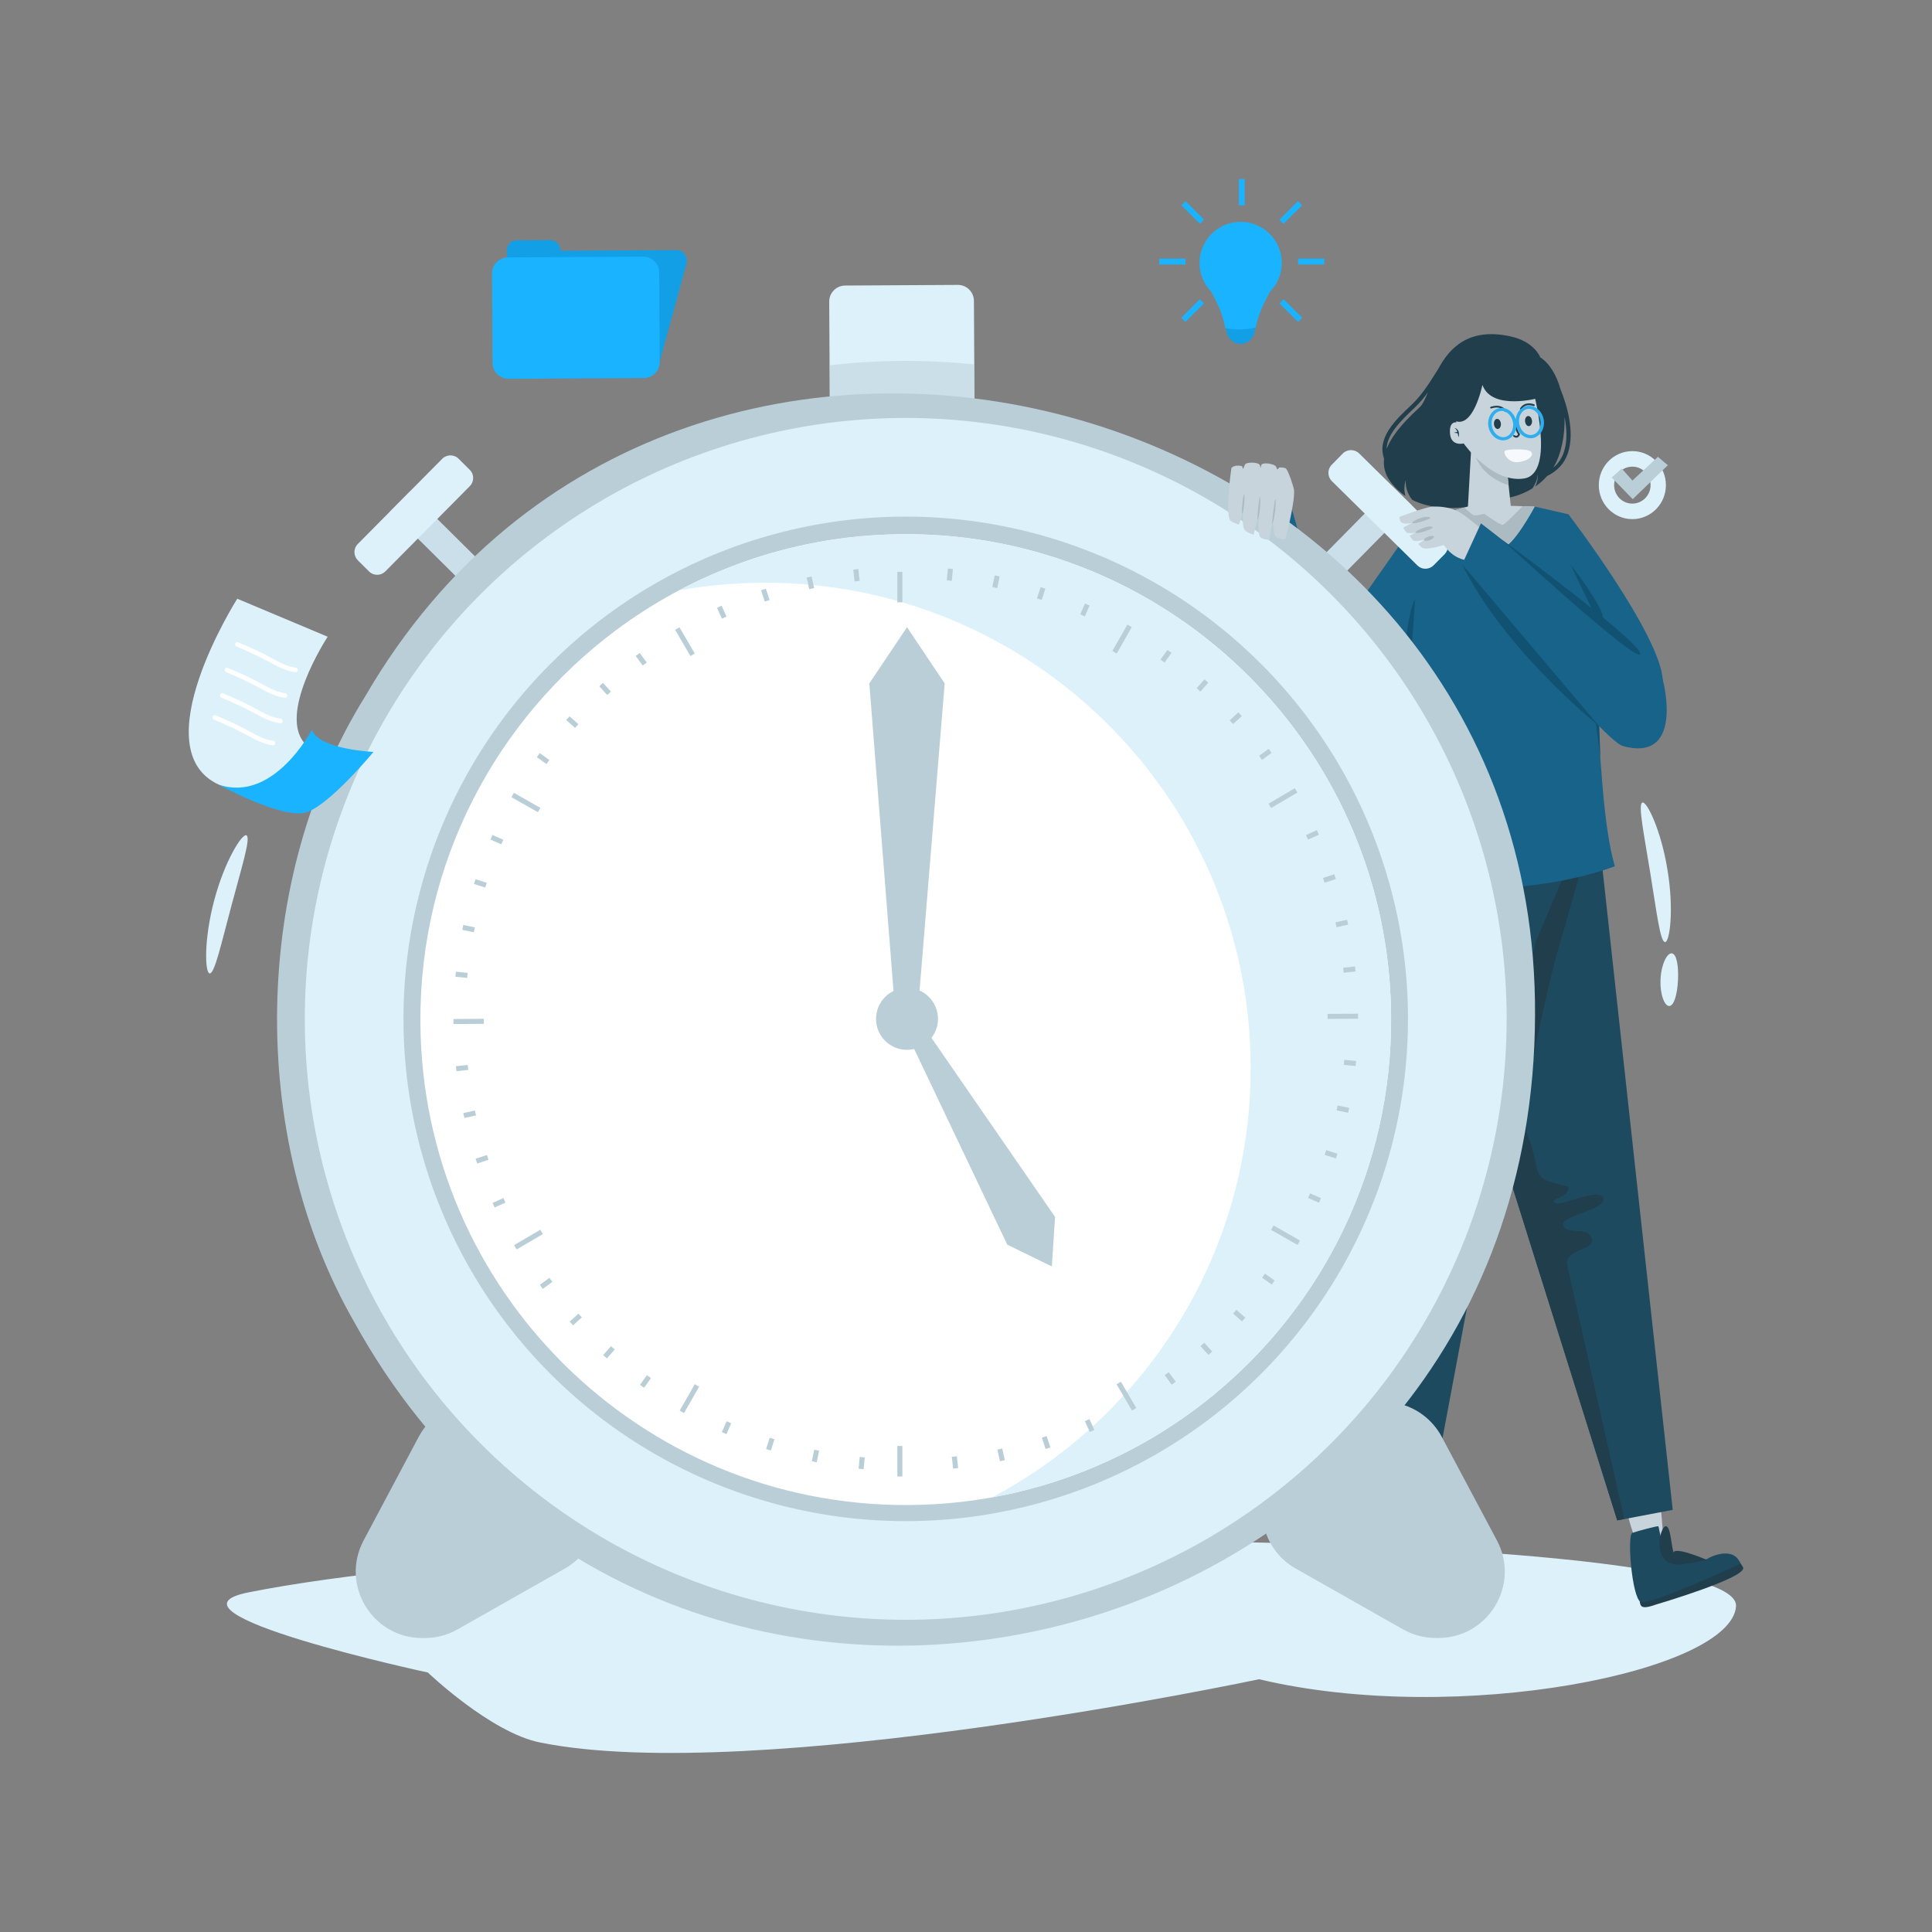 <svg id="SvgjsSvg1111" width="360" height="360" xmlns="http://www.w3.org/2000/svg" version="1.1" xmlns:xlink="http://www.w3.org/1999/xlink" xmlns:svgjs="http://svgjs.com/svgjs"><rect width="100%" height="100%" fill="#808080" stroke="none"/><defs id="SvgjsDefs1112"></defs><g id="SvgjsG1113"><svg xmlns="http://www.w3.org/2000/svg" enable-background="new 0 0 3000 3000" viewBox="0 0 3000 3000" width="360" height="360"><path fill="#ddf1fb" d="M386,2472.6c570-113.4,2318.8-107.9,2309.7,21.6c-7,100.4-429.6,187.1-740.6,113.3
	c0,0-781.7,166-1116.7,98.2c-76.7-15.5-174-108.6-174-108.6S230.5,2503.5,386,2472.6z" class="colorddf3fb svgShape"></path><path fill="#213e4c" d="M2423.3,604.9c-6.1-21.8-16.6-40.2-31.6-50
				c0,0-8.7-24.4-46.4-32.6c-64.4-14.1-94.5,17.7-112.2,50.9c-1.4,2.2-2.8,4.3-4.1,6.5c-11.2,17.7-21.8,34.4-37.7,49.4
				c-23.9,22.5-53.7,50.5-42.1,83.1c-1.4,11.8,1.1,23.8,9.7,35.5c6.8,9.3,14.8,16.6,23.4,22.4c-2.2-7.8-2.1-16.5,0.6-24.6
				c-0.8,10.9,2.9,22.2,10.2,30.8c55.5,27.5,130.6,1.2,133.2-0.2c2.3-1.3,27.9-1.9,53.5-17.9c4.2-6.7,7.5-13.8,8.1-22.2
				c0.5,6.8-1.2,13.4-3.9,19.5c6.3-4.4,12.5-9.7,18.3-16.3c15.8-7.8,27-19.4,32.4-35.8C2445.9,669.5,2432.2,626.8,2423.3,604.9z
				 M2205.2,631.6c-15.3,14.5-41.7,38.6-52,65.3c0.4-21.3,19.6-41.4,42.6-63c8.3-7.8,15.1-16,21.3-24.4
				C2213,619.5,2209.3,627.7,2205.2,631.6z M2428.6,701.3c-3.3,10.1-8.9,18.5-16.7,25c12.4-20.5,18.3-49.8,17.5-78.8
				C2432.9,665.2,2434.1,684.6,2428.6,701.3z" class="color21254c svgShape"></path><path fill="#c7d4db" d="M2582.7,2400.4c0,0-1.5-86.8-14.5-89.4c-12.9-2.6-40.6,2.2-45.4,9.3c-4.8,7.1,20,93.4,33.4,101.9
									C2569.7,2430.8,2582.3,2423.5,2582.7,2400.4z" class="colordbd8c7 svgShape"></path><path fill="#213e4c" d="M2571.5,2491.5c0,0,144.2-42.4,135-58.1c-9.2-15.7-11.7-11.3-11.7-11.3s-152.3,48.7-149.6,59.1
									C2547.9,2491.6,2543.5,2501.5,2571.5,2491.5z" class="color21254c svgShape"></path><path fill="#1e4a60" d="M2702.6,2428.2c0,0-141.2,65.5-154.9,59.3c-13.6-6.2-21.7-104.4-12.9-107.3c8.7-3,38.4-10.9,40.2-10.2
									c1.8,0.7,2.8,38.4,28.7,49.3c26,10.9,48.1,1.5,49.2,0.3C2654,2418.3,2692.1,2399.2,2702.6,2428.2z" class="color1e3560 svgShape"></path><path fill="#213e4c" d="M2587.8,2370.1c6.4,3.3,6.8,25.1,10.7,40.4c0.2-0.3,0.4-0.6,0.7-0.9c6.6-6.8,51.7,12.8,51.7,12.8
									s-31.5,6.3-42.7,6.9C2561.3,2431.8,2578.2,2365.2,2587.8,2370.1z" class="color21254c svgShape"></path><polygon fill="#1e4a60" points="2199.6 1369.2 2511.2 2360.9 2597.4 2344.5 2485.7 1325.2" class="color1e3560 svgShape"></polygon><path fill="#213e4c" d="M2427.5,1903.1c6.6,15.4,37.2,0.3,44.1,19.7c7,19.3-43.5,16.2-38,41.8c5.4,24.8,83.9,373.5,88.6,394.1
							l-10.9,2.1l-311.5-991.7l202.3-31.1l-25.7,21.6l78.2-7.7l-39.3,137.1c0,0-60.3,232.6-42.7,275c17.5,42.4,6.4,61.5,33.4,70.9
							c27,9.4,32.5,3.9,28.5,14.3c-4,10.4-29.8,13.7-19.3,18.9c10.5,5,69.3-25.3,74.5-7.3C2494.7,1878.9,2421,1887.7,2427.5,1903.1z
							" class="color21254c svgShape"></path><path fill="#c7d4db" d="M2185.8,2403.8c0,0,27-82.5,15.7-89.2c-11.4-6.7-39.1-11.2-45.9-6.1c-6.9,5.1-11.7,94.8-1.8,107.3
									C2163.6,2428.2,2177.8,2425.5,2185.8,2403.8z" class="colordbd8c7 svgShape"></path><path fill="#213e4c" d="M2145.3,2486.2c0,0,150.1,7.2,146.6-10.6c-3.5-17.8-7.4-14.5-7.4-14.5s-159.8-4-160.7,6.8
									C2123,2478.5,2115.6,2486.4,2145.3,2486.2z" class="color21254c svgShape"></path><path fill="#1e4a60" d="M2290,2469.3c0,0-154.9,15.5-165.7,5.2c-10.9-10.3,13.7-105.7,23-105.6c9.2,0.1,39.8,2.3,41.3,3.6
									c1.5,1.2-10,37.2,11,56c21,18.8,44.9,17.1,46.4,16.4C2247.3,2444,2289.6,2438.5,2290,2469.3z" class="color1e3560 svgShape"></path><path fill="#213e4c" d="M2200.5,2376.8c5,5.2-1.8,26-3.1,41.6c0.3-0.2,0.6-0.5,0.9-0.7c8.4-4.3,44.7,29,44.7,29
									s-31.8-4.4-42.6-7.5C2155.3,2426.4,2193.1,2369,2200.5,2376.8z" class="color21254c svgShape"></path><polygon fill="#1e4a60" points="2126.8 1326.9 2131.3 2336.5 2218.2 2349.2 2384.3 1463.1 2455 1297" class="color1e3560 svgShape"></polygon><path fill="#176389" d="M2383 786.6l52.5 12c0 0 142.8 186.8 146.4 257.3 3.6 70.4-59.9 59.5-59.9 59.5s-106.5-150.4-110.2-154.2C2408.1 957.2 2383 786.6 2383 786.6zM2235 799.3l-35.4 9.1c0 0-137.4 198.4-136.9 190.3.5-8.1-60.1-220.3-60.1-220.3l-64.4 15.6c0 0 16.8 306.1 76.3 361.5 32.3 30.1 197.5-81.8 197.5-81.8l45.5-103.9L2235 799.3z" class="color175689 svgShape"></path><path fill="#176389" d="M2507.5,1345.1c-17.9-62.3-22.3-161.5-31.3-310.5c-1.6-27.4,10.3-59.6,2.2-85.4
					c-19.2-61.2-81.3-114.4-95.4-162.7l-148,12.8c-47.6,138.1-75.5,370-133.3,523.4c0,0,53.1,57.4,204.3,56.5
					C2424.6,1378.6,2507.5,1345.1,2507.5,1345.1z" class="color175689 svgShape"></path><path fill="#115272" d="M2197.3,931.3c0,0-9.2,158.2-17.5,147.9C2171.6,1068.8,2186.8,939.4,2197.3,931.3z" class="color114b72 svgShape"></path><path fill="#c7d4db" d="M2335.6,686.7l10.3,98.8l37.1,1c0,0-35.3,66.1-51.6,63.7c-11.3-1.7-81.3-14.2-93.4-52.1l41.4-11.6
									l7.1-126.5L2335.6,686.7z" class="colordbd8c7 svgShape"></path><path fill="#acbac1" d="M2286.7 686.9c-.1-3.3-.6-6.3-1.2-8.8v-.1l1-17.9 49 26.7 7 66.6C2326.6 748.3 2289 731.8 2286.7 686.9zM2383.1 786.6c0 0-35.3 66.1-51.6 63.6-11.4-1.7-81.4-14.2-93.4-52.1l35.8-9.9c6.5 6.2 13.5 12.2 15.9 12.2 4.8 0 14.9-2.6 14.9-2.6s24.4 17.3 28.3 17.3c3 0 22.6-20.1 31.2-29L2383.1 786.6z" class="colorc1bfac svgShape"></path><path fill="#c7d4db" d="M2379.7,602.3c0,0,37.1,132.9-13.2,140.7c-50.3,7.8-93.7-54.4-93.7-54.4s-19.5,5-21.2-15
								c-1.8-20.4,9.9-17.7,9.9-17.7s-14.4-51.1,20.9-64.6C2317.8,577.8,2379.7,602.3,2379.7,602.3z" class="colordbd8c7 svgShape"></path><path fill="#213e4c" d="M2301.9 597.7c0 0-14.2 69.8-43.8 55.3-29.6-14.6-3.4-66.4-3.4-66.4s108.3-16.1 119.9-6.2c11.6 9.9 15.7 37.4 15.7 37.4S2316.7 638.7 2301.9 597.7zM2258.7 664.5c0 0 4 3.3 4.1 6.1l-5.2 1.3 5.8.9 1.5 6.2C2265 678.9 2268.3 667.1 2258.7 664.5zM2361.7 636.4c.5 0 .9-.3 1.1-.8.2-.4 4.8-9.8 18.5-5.1.7.2 1.5-.1 1.8-.9.2-.7-.1-1.5-.9-1.8-16.2-5.5-21.9 6.5-21.9 6.6-.3.7 0 1.5.7 1.9C2361.3 636.4 2361.5 636.5 2361.7 636.4z" class="color21254c svgShape"></path><path fill="#213e4c" d="M2338 639.8c.2 0 .3-.1.5-.1.7-.3 1-1.2.6-1.9-.1-.1-6.2-11.8-24.2-6.2-.7.2-1.1 1-.9 1.7.2.7 1 1.2 1.7.9 15.7-4.9 20.8 4.7 20.8 4.8C2336.9 639.5 2337.5 639.8 2338 639.8zM2354.9 679.6c.5 0 .9-.2 1.4-.3 2.9-1.1 3.8-4.6 3.9-4.7.1-.4 0-.9-.3-1.2-5.7-7.2-5.3-17.7-5.3-17.8 0-.8-.6-1.4-1.3-1.5-.8 0-1.4.6-1.5 1.3 0 .5-.4 11.1 5.4 19-.3.8-1 1.8-2 2.2-.9.3-2.1.1-3.5-.8-.7-.4-1.5-.2-1.9.4-.4.7-.2 1.5.4 1.9C2352 679.2 2353.5 679.7 2354.9 679.6z" class="color21254c svgShape"></path><path fill="#f7fafc" d="M2377.6,701.6c-4.7-5.4-34.7-4.2-40-2.1c-5.3,2.2,3.8,19.1,18.3,18.2
									C2370.5,716.9,2383.3,708.1,2377.6,701.6z" class="colorfcfaf7 svgShape"></path><path fill="#213e4c" d="M2368.1 654.3c.4 4.3 3.1 7.6 6.1 7.4 3-.3 5-4 4.7-8.3-.4-4.3-3.1-7.6-6.1-7.4C2369.8 646.2 2367.7 650 2368.1 654.3zM2319.8 658.7c.4 4.3 3.1 7.6 6.1 7.4 3-.3 5-4 4.7-8.3-.4-4.3-3.1-7.6-6.1-7.4C2321.5 650.6 2319.4 654.4 2319.8 658.7z" class="color21254c svgShape"></path><path fill="#2faeee" d="M2397,651.2c-2.6-13.7-14.4-23-26.2-20.7c-9.5,1.8-16.2,10.4-17.2,20.7c-3.7-11.9-14.5-19.5-25.3-17.4
						c-11.9,2.2-19.6,15.1-17,28.9c2.6,13.6,14.4,23,26.3,20.7c9.4-1.8,16.1-10.4,17.2-20.7c3.7,11.8,14.5,19.5,25.4,17.5
						C2392,677.8,2399.6,664.8,2397,651.2z M2336.7,678.6c-9,1.7-18.1-5.9-20.1-17c-2.1-11.2,3.6-21.5,12.6-23.2
						c8.9-1.7,18,5.9,20.1,17C2351.3,666.5,2345.6,676.9,2336.7,678.6z M2379.2,675.3c-9,1.7-18.1-5.9-20.1-17
						c-2.1-11.2,3.6-21.5,12.6-23.2c8.9-1.7,18,5.9,20.1,17C2393.8,663.2,2388.2,673.6,2379.2,675.3z" class="coloreebf2f svgShape"></path><path fill="#115272" d="M2485,1176.1l-20.8-161.9l13.1-57.4l-38.9-80.6c0,0,47.6,61.3,50.1,80.2c2.5,18.8-8.9,63-8.9,63L2485,1176.1z
			" class="color114b72 svgShape"></path><g><path fill="#baced8" d="M889.5 2264.9l-84.9-66.4c-50.5-39.5-124.3-23.8-154.5 32.7L564.6 2392c-36.6 68.7 13.2 151.5 91 151.5h4.1c17.8 0 35.3-4.6 50.8-13.4l166.4-94.3C940.7 2399.5 947.3 2310.1 889.5 2264.9zM1999.4 2264.9l84.9-66.4c50.5-39.5 124.3-23.8 154.5 32.7l85.6 160.7c36.6 68.7-13.2 151.5-91 151.5h-4.1c-17.8 0-35.3-4.6-50.8-13.4l-166.4-94.3C1948.2 2399.5 1941.6 2310.1 1999.4 2264.9z" class="colorc6bad8 svgShape"></path><rect width="42.9" height="185.1" x="665.4" y="751.2" fill="#cadfea" transform="rotate(-45.259 686.93 843.762)" class="colorcae4ea svgShape"></rect><path fill="#ddf1fb" d="M729.5,754.9L598.4,887.2c-2.3,2.3-5.1,3.9-8.1,4.7c-6,1.6-12.6,0.1-17.3-4.6l-17.3-17.2
			c-3.3-3.3-5.1-7.6-5.3-11.9c-0.2-4.9,1.5-9.8,5.2-13.5l131.1-132.3c3.5-3.5,8.1-5.3,12.7-5.3c4.6,0,9.2,1.7,12.7,5.2l17.3,17.2
			c4.1,4,5.8,9.5,5.2,14.8C734.2,748.1,732.5,751.9,729.5,754.9z" class="colorddf3fb svgShape"></path><rect width="42.9" height="185.1" x="2090.4" y="742.8" fill="#cadfea" transform="rotate(-135.406 2111.83 835.403)" class="colorcae4ea svgShape"></rect><path fill="#ddf1fb" d="M2248.5 848.3c-.2 4.3-1.9 8.7-5.1 12.1l-17.2 17.3c-4.6 4.8-11.3 6.3-17.3 4.9-1.3-.3-2.5-.8-3.7-1.5-1.6-.8-3.1-1.9-4.4-3.2l-5.6-5.5-29-28.6-98.1-96.7c-3-2.9-4.7-6.8-5.2-10.6-.6-5.3 1-10.8 5-14.8l17.1-17.4c3.5-3.6 8.1-5.3 12.7-5.4 4.6 0 9.3 1.7 12.8 5.2l69.2 68.2 63.5 62.6C2246.9 838.6 2248.7 843.4 2248.5 848.3zM1513.5 677.2l-224.7 1.3-1.2-210.1c-.1-13.7 11-24.9 24.7-25l175-1c13.7-.1 24.9 11 25 24.7L1513.5 677.2z" class="colorddf3fb svgShape"></path><path fill="#baced8" d="M1512.8,565.9c-36.9-3.8-74.4-5.7-112.4-5.5c-38,0.2-75.4,2.6-112.3,6.8l0.4,70.8l224.7-1.3L1512.8,565.9z" opacity=".5" class="colorc6bad8 svgShape"></path><path fill="#baced8" d="M2383.6,1576.3c-3.1,1020.6-1353.3,1347.9-1833.7,476.3c-165.3-287.7-159.3-688.9,17.5-971.8
		C1054.4,242,2388.5,598.9,2383.6,1576.3z" class="colorc6bad8 svgShape"></path><circle cx="1406.4" cy="1582.1" r="933.1" fill="#ddf1fb" transform="rotate(-45.001 1406.405 1582.095)" class="colorddf3fb svgShape"></circle><circle cx="1406.4" cy="1582.1" r="779.9" fill="#baced8" transform="rotate(-45.001 1406.405 1582.094)" class="colorc6bad8 svgShape"></circle><path fill="#ffffff" d="M652.8,1587.7c-1.5-249.2,118.2-470.8,303.7-609.1c55.2-41.2,116.4-75,181.8-99.9
		c29.3-11.3,59.5-20.6,90.4-28.1c55.7-13.6,113.6-20.8,173.3-21.1c78-0.5,153.3,10.9,224.1,32.5c307.5,93.5,532,378.5,534,716.9
		c0.7,117.7-25.7,229.1-73.2,328.6c-58.2,122-148.3,226-259.6,301.1c-26.1,17.6-53.3,33.7-81.7,47.9c-61,30.8-126.9,53.7-196.3,67
		c-44.8,8.6-91.2,13.2-138.6,13.5C994.6,2339.3,655.2,2003.9,652.8,1587.7z" class="colorfff svgShape"></path><path fill="#ddf1fb" d="M2160.1,1578.9c0.7,117.8-25.7,229.1-73.2,328.6c-58.2,122-148.3,226-259.6,301.1
		c-26.1,17.6-53.4,33.7-81.7,47.8c-61,30.8-127,53.7-196.3,67c-2.8,0.5-5.5,1-8.4,1.5c23.6-12.4,46.3-26.2,68.3-41
		c111.3-75.1,201.4-179.1,259.7-301.1c47.4-99.5,73.9-210.8,73.1-328.5c-1.9-338.4-226.5-623.3-534-716.9
		c-70.9-21.6-146.1-32.9-224.1-32.5c-44.2,0.3-87.5,4.3-129.5,11.8c26.9-14.3,55-27,83.8-37.9c29.3-11.2,59.5-20.6,90.4-28.1
		c55.7-13.5,113.7-20.8,173.4-21.1c78-0.5,153.3,10.8,224.1,32.5C1933.6,955.6,2158.1,1240.6,2160.1,1578.9z" class="colorddf3fb svgShape"></path><path fill="#baced8" d="M727.2 1661.4L727.2 1661.4c-.1-1.3-.3-2.6-.5-3.9-.1-1.3-.2-2.6-.4-3.9l-18.4 2 0 0 0 0 .9 7.7L727.2 1661.4 727.2 1661.4zM1808.5 2135.3l10.9 14.8 6.3-4.6-10.9-14.8C1812.7 2132.2 1810.6 2133.8 1808.5 2135.3z" class="colorc6bad8 svgShape"></path><polygon fill="#baced8" points="751.4 1589.8 751.3 1582 751.3 1582 704.1 1582.3 704.1 1582.3 704.1 1590.1 704.1 1590.1 751.4 1589.8" class="colorc6bad8 svgShape"></polygon><path fill="#baced8" d="M1864.1 2090.3l12.4 13.6 5.8-5.3-12.4-13.6C1868 2086.8 1866.1 2088.5 1864.1 2090.3zM737.4 1440L737.4 1440C737.4 1440 737.4 1440 737.4 1440l-18-3.7-1.6 7.6 18 3.7C736.3 1445 736.9 1442.5 737.4 1440zM739.2 1732L739.2 1732c-.3-1.3-.6-2.5-.9-3.8-.3-1.3-.5-2.5-.8-3.8l-18.1 4 0 0 0 0 1.7 7.6L739.2 1732C739.2 1732 739.2 1732 739.2 1732zM838.3 1995.1l4.6 6.3 14.8-10.9c-1.6-2.1-3.1-4.2-4.6-6.3L838.3 1995.1zM993.8 2150.4l6.3 4.5 10.7-15c-2.1-1.5-4.2-3-6.4-4.5L993.8 2150.4z" class="colorc6bad8 svgShape"></path><rect width="7.8" height="47.2" x="1059.7" y="972.7" fill="#baced8" transform="rotate(-30.34 1063.721 996.36)" class="colorc6bad8 svgShape"></rect><path fill="#baced8" d="M936.6 2104.1l5.8 5.2 12.2-13.8c-2-1.7-3.9-3.4-5.8-5.2L936.6 2104.1zM884.6 2052.2l5.3 5.8 13.6-12.4c-1.8-1.9-3.5-3.8-5.3-5.7L884.6 2052.2zM1914.8 2039.7l13.7 12.2 5.2-5.8-13.8-12.2C1918.2 2035.8 1916.5 2037.7 1914.8 2039.7zM726.2 1510.7l-18.3-1.8-.8 7.8 18.3 1.8C725.7 1515.8 726 1513.3 726.2 1510.7zM753.5 1378.2c.8-2.5 1.6-4.9 2.4-7.4l0 0c0 0 0 0 0 0l-17.5-5.6-2.4 7.4 0 0 0 0L753.5 1378.2zM1959.8 1984l14.9 10.7 4.5-6.3-15-10.7C1962.8 1979.8 1961.3 1981.9 1959.8 1984z" class="colorc6bad8 svgShape"></path><polygon fill="#baced8" points="835.3 1261.2 839.1 1254.5 798.1 1231.1 798.1 1231.1 798.1 1231.1 795.6 1235.4 794.2 1237.9 794.2 1237.9 794.2 1237.9" class="colorc6bad8 svgShape"></polygon><path fill="#baced8" d="M2055.6 1367c.4 1.2.8 2.5 1.2 3.7l17.6-5.8 0 0 0 0-2.5-7.4-17.6 5.8 0 0 0 0C2054.7 1364.5 2055.1 1365.7 2055.6 1367zM781.6 1304l-16.9-7.4-3.1 7.1 16.8 7.4C779.5 1308.7 780.5 1306.4 781.6 1304zM2073.6 1432.2L2073.6 1432.2c.3 1.3.6 2.5.9 3.8.3 1.3.5 2.5.8 3.8l18.1-4v0l0 0-1.7-7.6L2073.6 1432.2 2073.6 1432.2z" class="colorc6bad8 svgShape"></path><polygon fill="#baced8" points="1070.3 2164.4 1055.4 2190.4 1062.2 2194.3 1085.6 2153.2 1078.8 2149.4" class="colorc6bad8 svgShape"></polygon><path fill="#baced8" d="M1195.2 2232.5l-5.6 17.5 7.4 2.4 5.6-17.5 0 0v0C1200.1 2234.2 1197.6 2233.3 1195.2 2232.5zM1116 942.6l-2.6 1.2 7.6 16.9c1.2-.5 2.3-1.1 3.5-1.7 1.2-.5 2.4-1 3.6-1.6l-7.6-16.9L1116 942.6zM2085.6 1502.7L2085.6 1502.7c.2 1.3.3 2.6.5 3.9s.2 2.6.4 3.9l18.4-2 0 0 0 0-.9-7.8L2085.6 1502.7C2085.6 1502.7 2085.6 1502.7 2085.6 1502.7zM1004.3 1028.8l-10.9-14.8-6.3 4.6 10.9 14.8C1000.1 1031.9 1002.2 1030.3 1004.3 1028.8zM1128.3 2206.9l-7.4 16.9 7.1 3.1v0l0 0 4.1-9.3 3.3-7.5 0 0 0 0C1133.1 2209 1130.7 2208 1128.3 2206.9z" class="colorc6bad8 svgShape"></path><polygon fill="#baced8" points="843 1916.3 839.1 1909.5 798.3 1933.4 798.3 1933.4 798.3 1933.4 802.2 1940.1 802.2 1940.1 802.2 1940.1" class="colorc6bad8 svgShape"></polygon><path fill="#baced8" d="M853 1180.1l-14.9-10.7-4.5 6.3 15 10.7C850 1184.4 851.5 1182.2 853 1180.1zM898.1 1124.5l-13.7-12.2-5.2 5.8 13.8 12.2C894.6 1128.4 896.3 1126.4 898.1 1124.5zM1181.8 916.6L1181.8 916.6 1181.8 916.6l5.8 17.6c1.2-.4 2.4-.9 3.7-1.3 1.2-.4 2.5-.8 3.7-1.2l-5.8-17.6L1181.8 916.6zM757.3 1797.2c-.4-1.2-.8-2.5-1.2-3.7l-17.6 5.8v0l0 0 2.5 7.4 17.6-5.8c0 0 0 0 0 0h0C758.1 1799.6 757.7 1798.4 757.3 1797.2zM783.3 1863.9c-.5-1.2-1-2.4-1.6-3.6l-16.9 7.6 3.2 7.1 16.9-7.6 0 0 0 0C784.4 1866.2 783.9 1865.1 783.3 1863.9zM948.7 1073.9l-12.4-13.6-5.8 5.3 12.4 13.6C944.9 1077.4 946.8 1075.6 948.7 1073.9zM2059.3 1785.9c-.8 2.5-1.6 5-2.4 7.4l0 0 0 0 17.5 5.6 2.4-7.4 0 0v0L2059.3 1785.9z" class="colorc6bad8 svgShape"></path><polygon fill="#baced8" points="1977.6 1902.9 1973.7 1909.7 2014.8 1933.1 2014.8 1933.1 2014.8 1933.1 2016.6 1929.9 2018.6 1926.3 2018.6 1926.3 2018.6 1926.3" class="colorc6bad8 svgShape"></polygon><path fill="#baced8" d="M1974.5 1169.1l-4.6-6.3-14.8 10.9c1.6 2.1 3.1 4.2 4.6 6.3L1974.5 1169.1zM1684.8 937.2L1684.8 937.2l-.8 1.8-6.6 15 0 0v0c2.4 1 4.8 2.1 7.1 3.2l7.4-16.9L1684.8 937.2 1684.8 937.2zM1260.6 2269.1l7.6 1.6 0 0h0l3.7-18c-2.5-.5-5.1-1.1-7.6-1.6L1260.6 2269.1z" class="colorc6bad8 svgShape"></path><rect width="7.8" height="47.3" x="1745.3" y="2144.2" fill="#baced8" transform="rotate(-30.334 1749.284 2168.024)" class="colorc6bad8 svgShape"></rect><path fill="#baced8" d="M1802 1024.2c2.1 1.5 4.2 3 6.4 4.5l10.7-14.9-6.3-4.5L1802 1024.2zM1858.2 1068.6c2 1.7 3.9 3.4 5.8 5.2l12.2-13.7-5.8-5.2L1858.2 1068.6zM2086.6 1653.5l18.3 1.8.8-7.8-18.3-1.8C2087.2 1648.3 2086.9 1650.9 2086.6 1653.5z" class="colorc6bad8 svgShape"></path><polygon fill="#baced8" points="2061.5 1574.3 2061.5 1574.3 2061.5 1582.1 2061.5 1582.1 2108.8 1581.9 2108.8 1581.9 2108.7 1574.1 2108.7 1574.1" class="colorc6bad8 svgShape"></polygon><path fill="#baced8" d="M2075.4 1724.2L2075.4 1724.2 2075.4 1724.2l18 3.7 1.6-7.6-18-3.7C2076.5 1719.1 2076 1721.6 2075.4 1724.2zM2031.2 1860.2l16.9 7.4 3.1-7.1-16.8-7.4C2033.4 1855.4 2032.3 1857.8 2031.2 1860.2z" class="colorc6bad8 svgShape"></path><polygon fill="#baced8" points="2010.6 1224 2010.6 1224 2010.6 1224 1969.8 1247.9 1973.8 1254.6 2014.6 1230.7 2014.6 1230.7 2014.6 1230.7" class="colorc6bad8 svgShape"></polygon><path fill="#baced8" d="M2027.9 1296.7C2027.9 1296.7 2027.9 1296.7 2027.9 1296.7L2027.9 1296.7c.5 1.2 1.1 2.3 1.6 3.5.5 1.2 1 2.4 1.6 3.6l16.9-7.6-3.2-7.1L2027.9 1296.7zM1909.4 1118.6c1.8 1.9 3.5 3.8 5.3 5.7l13.6-12.4-5.3-5.8L1909.4 1118.6zM1544.6 893.5L1544.6 893.5l-3.7 18c2.5.5 5.1 1.1 7.6 1.6l3.7-18L1544.6 893.5 1544.6 893.5zM1481.9 2261.7c-1.3.1-2.6.2-3.9.4l2 18.4 7.8-.9-2-18.4C1484.5 2261.4 1483.2 2261.6 1481.9 2261.7zM1691.7 2203.5c-1.2.5-2.3 1.1-3.5 1.6-1.2.5-2.4 1-3.6 1.6l7.6 16.9 2.7-1.2 4.4-2L1691.7 2203.5zM1335 2262.3C1335 2262.3 1335 2262.3 1335 2262.3l-1.8 18.3 7.8.8 1.8-18.3C1340.2 2262.8 1337.6 2262.5 1335 2262.3L1335 2262.3zM1552.5 2250.1c-1.3.3-2.5.5-3.8.8v0l0 0 4 18.1 7.6-1.7-4-18.1C1555 2249.5 1553.8 2249.9 1552.5 2250.1zM1610.2 929.2L1610.2 929.2 1610.2 929.2c2.5.8 5 1.6 7.4 2.4l5.6-17.5-7.4-2.4L1610.2 929.2zM1260.2 895.1l-7.6 1.7 4 18.1c1.3-.3 2.5-.6 3.8-.9 1.3-.3 2.5-.5 3.8-.8v0l0 0L1260.2 895.1zM1625.2 2229.9c-1.2.4-2.4.9-3.7 1.3-1.2.4-2.5.8-3.7 1.2l5.8 17.6 7.4-2.5v0l0 0L1625.2 2229.9zM1325 884.5l2 18.4c1.3-.1 2.6-.3 3.9-.5 1.3-.1 2.6-.2 3.9-.4l-2-18.4L1325 884.5zM1470.1 901.1c2.6.2 5.2.5 7.8.8v0c0 0 0 0 0 0l1.8-18.3-7.8-.8L1470.1 901.1z" class="colorc6bad8 svgShape"></path><polygon fill="#baced8" points="1727.2 1010.9 1734 1014.8 1739.3 1005.6 1757.4 973.7 1750.6 969.9" class="colorc6bad8 svgShape"></polygon><rect width="7.8" height="47.3" x="1406.5" y="2237.1" fill="#baced8" transform="translate(-13.097 8.223)" class="colorc6bad8 svgShape"></rect><rect width="7.8" height="47.3" x="1398.6" y="879.8" fill="#baced8" transform="translate(-5.218 8.152)" class="colorc6bad8 svgShape"></rect><path fill="#baced8" d="M1456.5,1581.8c0.2,26.6-21.3,48.2-47.8,48.4c-26.6,0.2-48.2-21.2-48.4-47.8c-0.2-26.6,21.2-48.2,47.8-48.4
		C1434.7,1533.8,1456.3,1555.2,1456.5,1581.8z" class="colorc6bad8 svgShape"></path><polygon fill="#baced8" points="1349.9 1061.2 1389.3 1562.6 1425.9 1562.6 1466.9 1061.2 1408.4 973.9" class="colorc6bad8 svgShape"></polygon><path fill="#baced8" d="M1438.8,1600.6c7.3-10.9,8.3-25.4,1.2-37.5c-9.9-16.8-31.5-22.4-48.2-12.5c-16.8,9.9-22.4,31.5-12.5,48.3
			c7.2,12.3,20.8,18.5,34.1,17.1l150.7,316.7l69.2,33.8l5-76.9L1438.8,1600.6z" class="colorc6bad8 svgShape"></path></g><g><path fill="#c7d4db" d="M1959.3,720.9c-1.3,0.9-1.8,6.1-1.8,6.1s-0.9-5.2-2.2-6.1c-4.3-3.1-16.5-3.4-21-0.7
				c-1.9,1.2-3.8,8.2-3.8,8.2l-1.9-4.6c0,0-11.3-3.1-16.5,3c-0.8,4.2-9.3,68.9-2.1,80.9c1.9,3.2,13.8,7,13.8,7s5.1-16.3,5.5-17.5
				c1.4,12.5-0.6,18.7,3.3,25.6c2.1,3.6,14.1,7.6,14.1,7.6s4.6-20.9,7.1-27.2c0.8,9.3-0.4,26.6,3.1,30.9c2.6,3.3,14.2,4.3,14.2,4.3
				s2.9-20.2,4.9-29.6c2.8,13.6,0.8,21.9,6.4,25.7c3.4,2.3,13.5,3,13.5,3s15-56.4,13.5-76.5c-0.2-3.5-8.2-28.3-12.1-32.9
				c-2.5-2.9-10.8-2.1-10.8-2.1l-3.2,3.1c0,0-1.6-4.9-3-5.8C1976.1,720.2,1963.7,718,1959.3,720.9z" class="colordbd8c7 svgShape"></path><path fill="#acbac1" d="M1980.4 775.1c.8 0 .8 8.7-.6 19.2-1.3 10.5-3.3 18.8-4 18.7-.7-.1 0-8.6 1.4-19.1C1978.5 783.4 1979.7 775 1980.4 775.1zM1956.4 771.9c.7 0 .9 8-.1 17.8-.9 9.8-2.5 17.6-3.3 17.5-.7-.1-.3-8 .6-17.7C1954.6 779.7 1955.6 771.9 1956.4 771.9zM1931.9 767.6c.7.1.7 6.9-.1 15.3-.8 8.4-2.1 15.1-2.8 15.1-.7-.1-.7-6.9.1-15.3C1929.9 774.3 1931.2 767.5 1931.9 767.6z" class="colorc1bfac svgShape"></path><path fill="#c7d4db" d="M2263.5,793.8c-15.6-7.5-32.1-7.5-39-7.1c-11.7,0.7-51.9,16.1-51.9,16.1s1.1,5.8,2.7,7.6
					c2.6,2.9,9.9,3.5,17.6,1.7c-5.1,2.2-14,7.1-14,7.1s3,6.2,5.1,7.5c2.8,1.7,9.2,1.6,14.1,0.3c-3.4,1.9-9.4,4.8-9.4,4.8
					s4.2,6.6,6.4,7.6c4.3,1.8,12,0,18.6-1.9c-4.6,2-11.5,7.3-11.5,7.3s4.9,5.2,6.9,6.1c7.8,3.4,32.8-4.5,32.8-4.5
					c14.4,20,29.9,23.3,41,24.6c2.7,0.3,21.7-45.8,21.7-45.8S2275.2,799.4,2263.5,793.8z" class="colordbd8c7 svgShape"></path><path fill="#acbac1" d="M2221 804c.1 1.6-5.9 3.5-13.4 5.9-7.6 2.3-14 3.6-14.6 2.2-.6-1.5 5-5.2 12.9-7.7C2213.8 801.9 2220.9 802.3 2221 804zM2224.7 818.7c.2 1.5-5.3 4-12.5 6.4-7.2 2.3-13.5 3.4-14 1.9-.6-1.5 4.9-4.9 12.3-7.3C2217.8 817.1 2224.4 817.1 2224.7 818.7zM2226.7 833.3c.5 1.5-2.5 3.9-6.8 5.4-4.3 1.5-8.2 1.4-8.7-.1-.5-1.5 2.5-3.9 6.8-5.4C2222.4 831.8 2226.2 831.8 2226.7 833.3z" class="colorc1bfac svgShape"></path><path fill="#176389" d="M2299.6,812.7l-29.2,63.5c0,0,215.7,272.9,249.8,282.3c82.2,22.6,70.4-69,61.8-102.7
			C2573.4,1022,2299.6,812.7,2299.6,812.7z" class="color175689 svgShape"></path><path fill="#115272" d="M2332.9 838.5c0 0 215.4 158.2 214 176.8C2545.6 1033.9 2332.9 838.5 2332.9 838.5zM2270.4 876.2l212.2 250.8C2482.6 1127 2336 1010 2270.4 876.2z" class="color114b72 svgShape"></path></g><g><path fill="#139fe5" fill-rule="evenodd" d="M1949.5,507.7c-0.5,2.7-1,5.2-1.4,7.7c-1.8,10.7-10.8,18.6-21.7,18.6c-5.4,0-10.4-2-14.3-5.4
				c-3.9-3.3-6.6-8-7.4-13.4c-0.4-2.2-0.7-4.5-1.2-6.8c6.5,1.3,13.7,2,21.3,2C1933.6,510.4,1942,509.5,1949.5,507.7z" clip-rule="evenodd" class="colore5ae13 svgShape"></path><path fill="#1ab3ff" fill-rule="evenodd" d="M1933.7,344.9c29.6,3.2,53.5,27.5,56.3,57.1c1.9,19.9-5.3,38-17.9,50.9c-9.9,18.8-17.7,33.2-22.3,55.7
				c-7.7,1.8-16.3,2.9-25.4,2.9c-7.7,0-15.1-0.7-21.8-2.1c-4.3-22.8-11.8-37.4-21.8-56.5c-11.3-11.5-18.2-27.3-18.2-44.6
				C1862.7,370.7,1895.3,340.6,1933.7,344.9z" clip-rule="evenodd" class="colorffca1a svgShape"></path><rect width="9.1" height="40.8" x="1923.7" y="278" fill="#1ab3ff" fill-rule="evenodd" clip-rule="evenodd" class="colorffca1a svgShape"></rect><rect width="40.8" height="9.1" x="2015.6" y="401.6" fill="#1ab3ff" fill-rule="evenodd" clip-rule="evenodd" class="colorffca1a svgShape"></rect><rect width="40.8" height="9.1" x="1800" y="401.6" fill="#1ab3ff" fill-rule="evenodd" clip-rule="evenodd" class="colorffca1a svgShape"></rect><rect width="40.8" height="9.1" x="1984" y="325.4" fill="#1ab3ff" fill-rule="evenodd" clip-rule="evenodd" transform="rotate(-45.009 2004.297 330.03)" class="colorffca1a svgShape"></rect><rect width="40.8" height="9.1" x="1831.6" y="477.8" fill="#1ab3ff" fill-rule="evenodd" clip-rule="evenodd" transform="rotate(-45.009 1851.9 482.415)" class="colorffca1a svgShape"></rect><rect width="9.1" height="40.8" x="1999.9" y="462" fill="#1ab3ff" fill-rule="evenodd" clip-rule="evenodd" transform="rotate(-44.988 2004.32 482.341)" class="colorffca1a svgShape"></rect><rect width="9.1" height="40.8" x="1847.5" y="309.6" fill="#1ab3ff" fill-rule="evenodd" clip-rule="evenodd" transform="rotate(-44.988 1851.927 329.95)" class="colorffca1a svgShape"></rect><path fill="#ddf1fb" fill-rule="evenodd" d="M368.4,929.7l140.4,59c0,0-81.4,124.1-32.5,168.8c0,0-16.3,116-136.3,61
			C219.9,1163.7,368.4,929.7,368.4,929.7z" clip-rule="evenodd" class="colorddf3fb svgShape"></path><path fill="#1ab3ff" fill-rule="evenodd" d="M484.3,1133.1c0,0-59,113.9-144.4,85.4c0,0,99.7,54.9,136.3,42.7c36.6-12.2,103.7-93.6,103.7-93.6
			S494.5,1163.7,484.3,1133.1z" clip-rule="evenodd" class="colorffca1a svgShape"></path><path fill="#ffffff" d="M367.5 1004.1c16.3 6.6 32.3 14.1 47.9 22.3 13.9 7.3 27.5 15.7 43.5 17.3 4.5.5 4.5-6.6 0-7.1-16.2-1.7-30.3-11.4-44.4-18.7-14.7-7.6-29.8-14.4-45.2-20.7C365.2 995.6 363.4 1002.4 367.5 1004.1L367.5 1004.1zM351.3 1043.8c16.3 6.6 32.3 14.1 47.9 22.3 13.9 7.3 27.5 15.7 43.5 17.3 4.5.5 4.5-6.6 0-7.1-16.2-1.7-30.3-11.4-44.4-18.7-14.7-7.6-29.8-14.4-45.2-20.7C348.9 1035.3 347.1 1042.1 351.3 1043.8L351.3 1043.8zM344.1 1083.4c16.3 6.6 32.3 14.1 47.9 22.3 13.9 7.3 27.5 15.7 43.5 17.3 4.5.5 4.5-6.6 0-7.1-16.2-1.7-30.3-11.4-44.4-18.7-14.7-7.6-29.8-14.4-45.2-20.7C341.8 1074.9 340 1081.8 344.1 1083.4L344.1 1083.4zM332.5 1117.6c16.3 6.6 32.3 14.1 47.9 22.3 13.9 7.3 27.5 15.7 43.5 17.3 4.5.5 4.5-6.6 0-7.1-16.2-1.7-30.3-11.4-44.4-18.7-14.7-7.6-29.8-14.4-45.2-20.7C330.2 1109.1 328.3 1115.9 332.5 1117.6L332.5 1117.6z" class="colorfff svgShape"></path><g><path fill="#139fe5" fill-rule="evenodd" d="M1020.9,574.5l45-164.9c2.9-10.7-4.7-21.3-15.2-21.2l-180.3,1l0,0c-0.1-9.2-7.1-16.6-15.8-16.5l-53.1,0.3
			c-8,0-14.5,7-14.5,15.4l1,177.2L1020.9,574.5z" clip-rule="evenodd" class="colore5ae13 svgShape"></path><path fill="#1ab3ff" fill-rule="evenodd" d="M998.7,398.5l-210,1.2c-13.7,0.1-24.7,11.2-24.7,24.9l0.8,138.9c0.1,13.7,11.2,24.7,24.9,24.7l210-1.2
			c13.7-0.1,24.7-11.2,24.7-24.9l-0.8-138.9C1023.6,409.5,1012.4,398.4,998.7,398.5z" clip-rule="evenodd" class="colorffca1a svgShape"></path></g><g><path fill="#ddf1fb" d="M2585.5 1462.8c-7.7 0-13.3-48.6-23-107.4-9.4-58.8-19.5-106.7-12.2-109.2 6.9-2.5 29.2 43.4 39 104.8C2599.5 1412.4 2592.8 1463 2585.5 1462.8zM2592.2 1562.1c-7.4.6-14.9-18.1-13.7-41.6 1.1-23.6 10.4-41.4 17.7-40.1 7.4 1.3 10.4 19.7 9.4 41.4C2604.5 1543.5 2599.7 1561.5 2592.2 1562.1z" class="colorddf3fb svgShape"></path></g><path fill="#ddf1fb" d="M382.7,1297.1c-6.7-3.4-33.9,39.9-50,100.7c-16.3,60.8-14.6,112.8-7.2,113.7c7.8,1,18.3-47.4,34-105.6
		C374.9,1347.7,389.9,1300.7,382.7,1297.1z" class="colorddf3fb svgShape"></path><g><path fill="#ddf1fb" d="M2534.7,700.5c-28.8,0-52.1,23.6-52.1,52.8c0,29.2,23.3,52.8,52.1,52.8c28.8,0,52.1-23.6,52.1-52.8
			C2586.8,724.2,2563.5,700.5,2534.7,700.5z M2534.7,782c-15.7,0-28.3-12.8-28.3-28.7c0-15.8,12.7-28.7,28.3-28.7
			c15.6,0,28.3,12.8,28.3,28.7C2563,769.1,2550.3,782,2534.7,782z" class="colorddf3fb svgShape"></path><path fill="#baced8" d="M2502.5,741.4c1.4-0.7,15.7-13.9,15.7-13.9l16.6,18.7l39.6-36.8l15.4,13l-54.5,52.7L2502.5,741.4z" class="colorc6bad8 svgShape"></path></g></g></svg></g></svg>